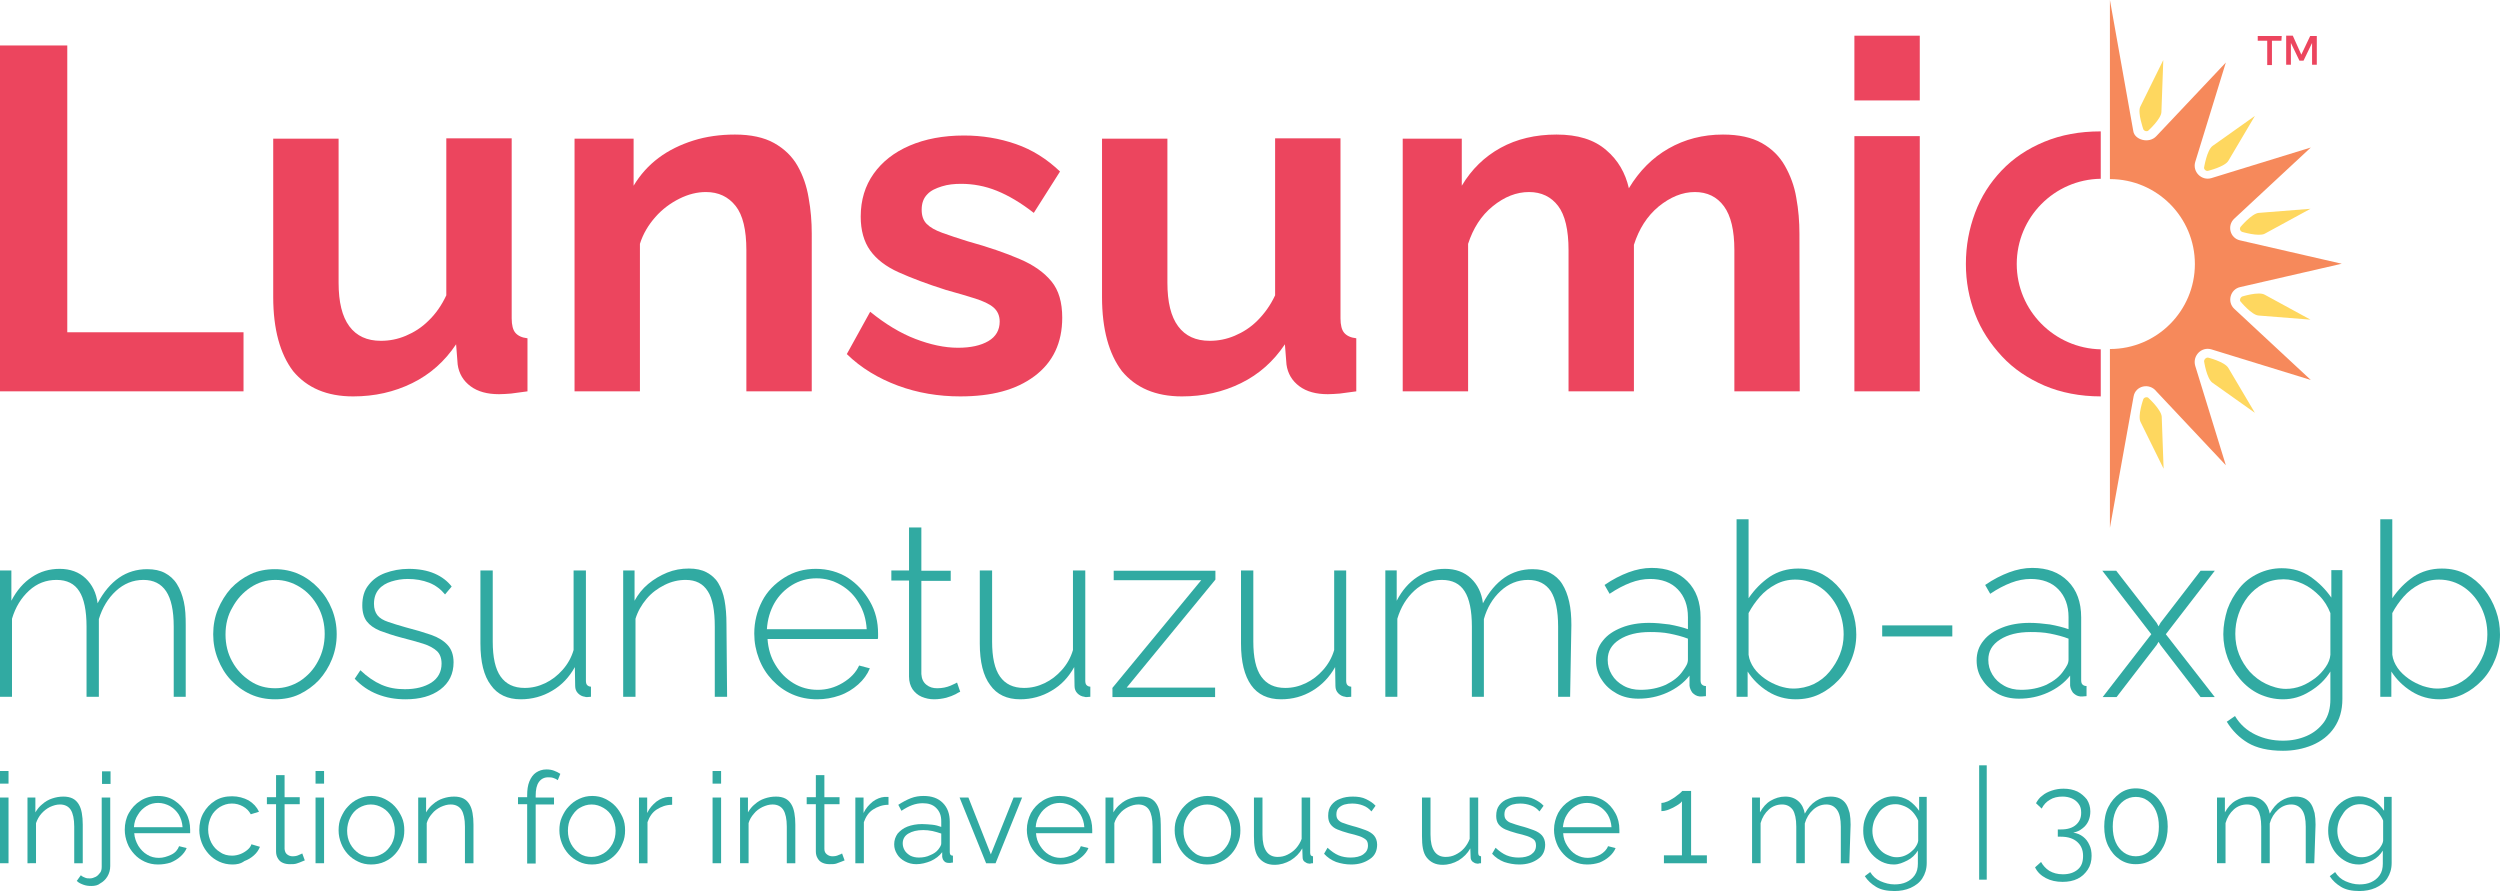 <?xml version="1.0" encoding="utf-8"?>
<!-- Generator: Adobe Illustrator 26.1.0, SVG Export Plug-In . SVG Version: 6.00 Build 0)  -->
<svg version="1.1" id="Layer_1" xmlns="http://www.w3.org/2000/svg" xmlns:xlink="http://www.w3.org/1999/xlink" x="0px" y="0px"
	 viewBox="0 0 791.5 282.2" style="enable-background:new 0 0 791.5 282.2;" xml:space="preserve">
<style type="text/css">
	.st0{fill:#31AAA2;}
	.st1{fill:#F6895B;}
	.st2{fill:#FED75F;}
	.st3{fill:#EC455E;}
</style>
<g>
	<path class="st0" d="M58.8,220.6H55v-22.2c0-5.1-0.8-8.8-2.4-11.2c-1.6-2.4-4-3.6-7.2-3.6c-3.3,0-6.2,1.2-8.7,3.5
		c-2.5,2.3-4.3,5.3-5.4,8.9v24.6h-3.9v-22.2c0-5.1-0.8-8.9-2.3-11.2c-1.5-2.4-3.9-3.6-7.2-3.6c-3.3,0-6.2,1.1-8.7,3.4
		s-4.3,5.2-5.4,8.9v24.7H0v-40h3.6v9.6c1.7-3.3,3.9-5.8,6.5-7.5c2.7-1.8,5.6-2.6,8.8-2.6c3.3,0,6.1,1,8.2,3c2.1,2,3.4,4.6,3.8,7.9
		c1.9-3.6,4.2-6.3,6.8-8.1s5.6-2.7,8.9-2.7c2.2,0,4.1,0.4,5.6,1.2s2.8,1.9,3.8,3.5s1.7,3.4,2.2,5.6s0.6,4.7,0.6,7.4L58.8,220.6
		L58.8,220.6z"/>
	<path class="st0" d="M87.1,221.4c-2.8,0-5.4-0.5-7.8-1.6s-4.4-2.6-6.2-4.5c-1.8-1.9-3.1-4.1-4.1-6.6c-1-2.5-1.5-5.1-1.5-7.9
		c0-2.8,0.5-5.5,1.5-7.9s2.4-4.7,4.1-6.6c1.8-1.9,3.9-3.4,6.2-4.5s5-1.6,7.7-1.6s5.3,0.5,7.7,1.6s4.4,2.6,6.2,4.5s3.2,4.1,4.2,6.6
		c1,2.5,1.5,5.1,1.5,7.9c0,2.8-0.5,5.4-1.5,7.9c-1,2.5-2.4,4.7-4.1,6.6c-1.8,1.9-3.9,3.4-6.2,4.5C92.5,220.9,89.9,221.4,87.1,221.4z
		 M71.4,200.9c0,3.1,0.7,6,2.1,8.5c1.4,2.6,3.3,4.6,5.7,6.2s5,2.3,7.9,2.3s5.5-0.8,7.9-2.3c2.4-1.6,4.3-3.6,5.7-6.3
		c1.4-2.6,2.1-5.5,2.1-8.6s-0.7-6-2.1-8.6c-1.4-2.6-3.3-4.7-5.7-6.2s-5-2.3-7.8-2.3c-2.9,0-5.5,0.8-7.9,2.4
		c-2.4,1.6-4.3,3.7-5.7,6.3C72.1,194.8,71.4,197.7,71.4,200.9z"/>
	<path class="st0" d="M128.4,221.4c-3.2,0-6.1-0.5-8.9-1.6s-5.1-2.7-7.2-4.9l1.8-2.7c2.2,2.1,4.4,3.6,6.7,4.6c2.3,1,4.7,1.4,7.4,1.4
		c3.4,0,6.2-0.7,8.4-2.1c2.1-1.4,3.2-3.4,3.2-6c0-1.7-0.5-3.1-1.5-4s-2.4-1.7-4.3-2.3s-4.1-1.2-6.8-1.9c-2.7-0.7-5-1.5-6.9-2.2
		c-1.9-0.8-3.3-1.8-4.2-3c-0.9-1.2-1.4-2.9-1.4-5c0-2.6,0.6-4.8,2-6.5c1.3-1.7,3.1-3,5.3-3.8c2.2-0.8,4.7-1.3,7.4-1.3
		c3.1,0,5.9,0.5,8.2,1.5s4.1,2.4,5.4,4.1l-2.1,2.5c-1.3-1.6-3-2.9-5-3.7c-2.1-0.8-4.3-1.2-6.8-1.2c-1.9,0-3.6,0.3-5.2,0.8
		c-1.6,0.5-3,1.3-4,2.5s-1.5,2.7-1.5,4.6c0,1.5,0.4,2.7,1.1,3.6c0.7,0.9,1.9,1.6,3.4,2.1c1.5,0.5,3.3,1.1,5.5,1.7
		c3.1,0.8,5.8,1.6,8.1,2.4c2.3,0.8,4,1.9,5.2,3.2c1.2,1.3,1.9,3.1,1.9,5.5c0,3.6-1.4,6.5-4.2,8.6
		C136.6,220.4,132.9,221.4,128.4,221.4z"/>
	<path class="st0" d="M152.1,203.7v-23.1h3.9v22.5c0,5,0.8,8.7,2.5,11.1c1.7,2.4,4.2,3.6,7.6,3.6c2.3,0,4.4-0.5,6.5-1.5
		c2.1-1,3.9-2.4,5.5-4.2c1.6-1.8,2.8-3.9,3.5-6.3v-25.2h3.9v34.9c0,0.6,0.1,1.1,0.4,1.4c0.3,0.3,0.7,0.5,1.2,0.5v3.2
		c-0.5,0-0.9,0.1-1.2,0.1s-0.5,0-0.7-0.1c-0.9-0.1-1.6-0.5-2.2-1.1c-0.6-0.6-0.9-1.4-0.9-2.3l-0.1-6c-1.8,3.2-4.1,5.7-7.2,7.5
		c-3,1.8-6.4,2.7-9.9,2.7c-4.2,0-7.4-1.5-9.5-4.5C153.2,214,152.1,209.6,152.1,203.7z"/>
	<path class="st0" d="M230.2,220.6h-3.9v-22.2c0-5.1-0.7-8.9-2.2-11.2c-1.5-2.4-3.8-3.6-7-3.6c-2.3,0-4.5,0.5-6.7,1.6
		c-2.2,1.1-4.1,2.5-5.7,4.4c-1.6,1.9-2.8,4-3.5,6.3v24.7h-3.9v-40h3.6v9.6c1.1-2,2.5-3.8,4.3-5.3c1.8-1.5,3.8-2.7,6-3.6
		s4.5-1.3,6.9-1.3c2.2,0,4.1,0.4,5.6,1.2c1.5,0.8,2.8,1.9,3.7,3.4s1.6,3.3,2,5.5c0.4,2.2,0.6,4.7,0.6,7.5L230.2,220.6L230.2,220.6z"
		/>
	<path class="st0" d="M258.7,221.4c-2.8,0-5.4-0.5-7.9-1.6s-4.5-2.6-6.3-4.5c-1.8-1.9-3.2-4.1-4.2-6.7s-1.5-5.2-1.5-8
		c0-3.8,0.9-7.2,2.5-10.3s4-5.5,7-7.4c3-1.9,6.3-2.8,10-2.8c3.8,0,7.2,1,10.1,2.8c2.9,1.9,5.2,4.4,7,7.5s2.6,6.5,2.6,10.2
		c0,0.3,0,0.6,0,0.9c0,0.3,0,0.6-0.1,0.8H243c0.2,3,1,5.8,2.5,8.2c1.5,2.5,3.4,4.4,5.7,5.8c2.3,1.4,4.9,2.1,7.7,2.1s5.4-0.7,7.9-2.2
		s4.2-3.3,5.2-5.5l3.4,0.9c-0.8,1.9-2,3.6-3.7,5.1s-3.6,2.7-5.9,3.5C263.5,221,261.2,221.4,258.7,221.4z M242.8,199.2h31.6
		c-0.2-3.1-1-5.9-2.5-8.3c-1.4-2.4-3.3-4.3-5.7-5.7s-4.9-2.1-7.7-2.1c-2.8,0-5.4,0.7-7.7,2.1s-4.2,3.3-5.6,5.7
		C243.8,193.4,243,196.1,242.8,199.2z"/>
	<path class="st0" d="M304,219c-0.3,0.1-0.8,0.4-1.5,0.8c-0.8,0.4-1.8,0.8-2.9,1.1c-1.2,0.3-2.5,0.5-3.9,0.5c-1.4,0-2.7-0.3-3.9-0.8
		c-1.2-0.5-2.2-1.4-2.9-2.4c-0.7-1.1-1.1-2.4-1.1-4v-30.4h-5.6v-3.2h5.6V167h3.9v13.7h9.3v3.2h-9.3v29.5c0.1,1.5,0.6,2.6,1.6,3.4
		c1,0.8,2.1,1.1,3.4,1.1c1.6,0,3-0.3,4.2-0.8s1.9-0.9,2.1-1L304,219z"/>
	<path class="st0" d="M310.2,203.7v-23.1h3.9v22.5c0,5,0.8,8.7,2.5,11.1c1.7,2.4,4.2,3.6,7.6,3.6c2.3,0,4.4-0.5,6.5-1.5
		c2.1-1,3.9-2.4,5.5-4.2c1.6-1.8,2.8-3.9,3.5-6.3v-25.2h3.9v34.9c0,0.6,0.1,1.1,0.4,1.4c0.3,0.3,0.7,0.5,1.2,0.5v3.2
		c-0.5,0-0.9,0.1-1.2,0.1s-0.5,0-0.7-0.1c-0.9-0.1-1.6-0.5-2.2-1.1c-0.6-0.6-0.9-1.4-0.9-2.3l-0.1-6c-1.8,3.2-4.1,5.7-7.2,7.5
		c-3,1.8-6.4,2.7-9.9,2.7c-4.2,0-7.4-1.5-9.5-4.5C311.3,214,310.2,209.6,310.2,203.7z"/>
	<path class="st0" d="M352.1,217.9l28.2-34.2h-27.7v-3h32.2v2.8l-28.1,34.2h28v3h-32.5V217.9z"/>
	<path class="st0" d="M392.9,203.7v-23.1h3.9v22.5c0,5,0.8,8.7,2.5,11.1c1.7,2.4,4.2,3.6,7.6,3.6c2.3,0,4.4-0.5,6.5-1.5
		s3.9-2.4,5.5-4.2c1.6-1.8,2.8-3.9,3.5-6.3v-25.2h3.8v34.9c0,0.6,0.1,1.1,0.4,1.4c0.3,0.3,0.7,0.5,1.2,0.5v3.2
		c-0.5,0-0.9,0.1-1.2,0.1s-0.5,0-0.7-0.1c-0.9-0.1-1.6-0.5-2.2-1.1c-0.6-0.6-0.9-1.4-0.9-2.3l-0.1-6c-1.8,3.2-4.2,5.7-7.2,7.5
		s-6.3,2.7-9.9,2.7c-4.2,0-7.4-1.5-9.5-4.5S392.9,209.6,392.9,203.7z"/>
	<path class="st0" d="M497.1,220.6h-3.8v-22.2c0-5.1-0.8-8.8-2.3-11.2c-1.6-2.4-4-3.6-7.2-3.6c-3.3,0-6.2,1.2-8.7,3.5
		s-4.3,5.3-5.3,8.9v24.6h-3.8v-22.2c0-5.1-0.8-8.9-2.3-11.2c-1.5-2.4-3.9-3.6-7.2-3.6c-3.3,0-6.2,1.1-8.7,3.4s-4.3,5.2-5.4,8.9v24.7
		h-3.8v-40h3.6v9.6c1.7-3.3,3.9-5.8,6.5-7.5c2.7-1.8,5.6-2.6,8.8-2.6c3.3,0,6.1,1,8.2,3c2.1,2,3.4,4.6,3.8,7.9
		c1.9-3.6,4.2-6.3,6.8-8.1c2.6-1.8,5.6-2.7,8.9-2.7c2.2,0,4.1,0.4,5.6,1.2s2.8,1.9,3.8,3.5s1.7,3.4,2.2,5.6s0.7,4.7,0.7,7.4
		L497.1,220.6L497.1,220.6z"/>
	<path class="st0" d="M505.3,209.1c0-2.4,0.7-4.5,2.2-6.3c1.4-1.8,3.4-3.1,5.9-4.1c2.5-1,5.4-1.5,8.7-1.5c2,0,4.2,0.2,6.4,0.5
		c2.2,0.4,4.2,0.9,5.9,1.5v-3.8c0-3.7-1.1-6.6-3.2-8.8s-5.1-3.3-8.8-3.3c-2,0-4.1,0.4-6.2,1.2s-4.4,2-6.6,3.5l-1.6-2.8
		c2.6-1.8,5.2-3.1,7.6-4c2.4-0.9,4.9-1.4,7.3-1.4c4.8,0,8.5,1.4,11.3,4.2s4.2,6.6,4.2,11.5v19.8c0,0.6,0.1,1.1,0.4,1.4
		c0.3,0.3,0.7,0.5,1.3,0.5v3.2c-0.5,0-0.8,0.1-1.2,0.1s-0.6,0-0.8,0c-1-0.1-1.7-0.6-2.3-1.2c-0.5-0.7-0.8-1.4-0.9-2.2v-3.2
		c-1.8,2.3-4.2,4.1-7.1,5.4c-2.9,1.3-5.9,1.9-9.1,1.9c-2.5,0-4.8-0.5-6.8-1.6c-2-1.1-3.6-2.5-4.8-4.4
		C505.9,213.5,505.3,211.4,505.3,209.1z M532.8,212.4c0.5-0.7,0.9-1.3,1.2-1.9c0.3-0.6,0.4-1.2,0.4-1.7v-6.6
		c-1.8-0.7-3.8-1.2-5.8-1.6c-2-0.4-4.1-0.5-6.2-0.5c-4,0-7.2,0.8-9.7,2.4c-2.5,1.6-3.7,3.7-3.7,6.4c0,1.7,0.4,3.2,1.3,4.7
		s2.1,2.6,3.7,3.5c1.6,0.9,3.4,1.3,5.4,1.3c2.9,0,5.5-0.5,8-1.6C529.8,215.6,531.6,214.2,532.8,212.4z"/>
	<path class="st0" d="M568.5,221.4c-3.1,0-6.1-0.8-8.8-2.5c-2.7-1.7-4.8-3.8-6.4-6.3v8h-3.5v-56.2h3.8v25c1.9-2.8,4.1-5,6.7-6.8
		c2.6-1.7,5.6-2.6,9-2.6c2.9,0,5.4,0.6,7.7,1.8c2.2,1.2,4.1,2.8,5.7,4.8c1.6,2,2.8,4.2,3.7,6.7s1.3,5,1.3,7.6c0,2.7-0.5,5.3-1.5,7.8
		c-1,2.5-2.3,4.7-4.1,6.6c-1.8,1.9-3.8,3.4-6.1,4.5C573.7,220.9,571.2,221.4,568.5,221.4z M567.7,218c2.4,0,4.5-0.5,6.5-1.4
		c2-1,3.6-2.2,5-3.9s2.5-3.5,3.3-5.5s1.2-4.1,1.2-6.3c0-3-0.6-5.8-1.9-8.5c-1.3-2.6-3.1-4.8-5.4-6.4c-2.3-1.6-5-2.5-8-2.5
		c-2.3,0-4.3,0.5-6.2,1.5c-1.9,1-3.6,2.3-5,3.9s-2.6,3.3-3.6,5.2v13.2c0.2,1.5,0.8,2.9,1.7,4.2c0.9,1.3,2.1,2.4,3.5,3.4
		c1.4,1,2.9,1.7,4.5,2.3C564.9,217.7,566.3,218,567.7,218z"/>
	<path class="st0" d="M595.9,201.5v-3.5h22.2v3.5H595.9z"/>
	<path class="st0" d="M625.8,209.1c0-2.4,0.7-4.5,2.2-6.3c1.4-1.8,3.4-3.1,5.9-4.1c2.5-1,5.4-1.5,8.7-1.5c2,0,4.2,0.2,6.4,0.5
		c2.2,0.4,4.2,0.9,5.9,1.5v-3.8c0-3.7-1.1-6.6-3.2-8.8s-5.1-3.3-8.8-3.3c-2,0-4.1,0.4-6.2,1.2s-4.4,2-6.6,3.5l-1.6-2.8
		c2.6-1.8,5.2-3.1,7.6-4c2.4-0.9,4.9-1.4,7.3-1.4c4.8,0,8.5,1.4,11.3,4.2s4.2,6.6,4.2,11.5v19.8c0,0.6,0.1,1.1,0.4,1.4
		c0.3,0.3,0.7,0.5,1.3,0.5v3.2c-0.5,0-0.8,0.1-1.2,0.1s-0.6,0-0.8,0c-1-0.1-1.7-0.6-2.3-1.2c-0.5-0.7-0.8-1.4-0.9-2.2v-3.2
		c-1.8,2.3-4.2,4.1-7.1,5.4c-2.9,1.3-5.9,1.9-9.1,1.9c-2.5,0-4.8-0.5-6.8-1.6c-2-1.1-3.6-2.5-4.8-4.4
		C626.4,213.5,625.8,211.4,625.8,209.1z M653.3,212.4c0.5-0.7,0.9-1.3,1.2-1.9c0.3-0.6,0.4-1.2,0.4-1.7v-6.6
		c-1.8-0.7-3.8-1.2-5.8-1.6c-2-0.4-4.1-0.5-6.2-0.5c-4,0-7.2,0.8-9.7,2.4c-2.5,1.6-3.7,3.7-3.7,6.4c0,1.7,0.4,3.2,1.3,4.7
		s2.1,2.6,3.7,3.5c1.6,0.9,3.4,1.3,5.4,1.3c2.9,0,5.5-0.5,8-1.6C650.3,215.6,652.1,214.2,653.3,212.4z"/>
	<path class="st0" d="M670,180.7l12.8,16.5l0.6,1.1l0.6-1.1l12.7-16.5h4.5l-15.5,20.1l15.5,19.9h-4.5L684,204.2l-0.6-1l-0.6,1
		l-12.7,16.5h-4.4l15.4-19.9l-15.5-20.1H670z"/>
	<path class="st0" d="M722.8,221.4c-2.7,0-5.2-0.6-7.6-1.7c-2.3-1.1-4.3-2.7-6-4.7s-3-4.2-3.9-6.6s-1.4-5-1.4-7.6
		c0-2.7,0.5-5.3,1.3-7.9c0.9-2.5,2.2-4.7,3.8-6.7s3.6-3.5,5.9-4.6c2.3-1.1,4.8-1.7,7.5-1.7c3.5,0,6.5,0.9,9.1,2.7
		c2.6,1.8,4.8,4,6.6,6.6v-8.7h3.5v40.8c0,3.6-0.9,6.6-2.6,9.1s-4.1,4.3-6.9,5.5c-2.9,1.2-6,1.8-9.3,1.8c-4.7,0-8.4-0.9-11.1-2.5
		s-5-3.9-6.7-6.7l2.6-1.8c1.6,2.7,3.8,4.6,6.5,5.9s5.6,1.9,8.7,1.9c2.7,0,5.2-0.5,7.5-1.5c2.3-1,4.1-2.5,5.5-4.4c1.4-2,2-4.4,2-7.2
		v-8.8c-1.6,2.6-3.8,4.7-6.5,6.3C728.6,220.6,725.8,221.4,722.8,221.4z M723.7,218.1c1.7,0,3.3-0.3,4.9-0.9c1.6-0.6,3-1.5,4.4-2.5
		c1.3-1,2.4-2.2,3.3-3.5s1.4-2.6,1.5-3.9v-13.2c-0.8-2-1.9-3.9-3.5-5.5c-1.6-1.6-3.3-2.9-5.3-3.8c-2-0.9-4-1.4-6-1.4
		c-2.4,0-4.6,0.5-6.5,1.5c-1.9,1-3.5,2.4-4.8,4c-1.3,1.7-2.3,3.5-3,5.6s-1,4.1-1,6.2c0,2.3,0.4,4.5,1.2,6.5c0.8,2,2,3.9,3.4,5.5
		c1.5,1.6,3.2,2.9,5.1,3.8S721.5,218.1,723.7,218.1z"/>
	<path class="st0" d="M772.3,221.4c-3.1,0-6.1-0.8-8.8-2.5c-2.7-1.7-4.8-3.8-6.4-6.3v8h-3.5v-56.2h3.8v25c1.9-2.8,4.1-5,6.7-6.8
		c2.6-1.7,5.6-2.6,9-2.6c2.9,0,5.4,0.6,7.7,1.8c2.2,1.2,4.1,2.8,5.7,4.8c1.6,2,2.8,4.2,3.7,6.7s1.3,5,1.3,7.6c0,2.7-0.5,5.3-1.5,7.8
		c-1,2.5-2.3,4.7-4.1,6.6c-1.8,1.9-3.8,3.4-6.1,4.5C777.5,220.9,775,221.4,772.3,221.4z M771.5,218c2.4,0,4.5-0.5,6.5-1.4
		c2-1,3.6-2.2,5-3.9s2.5-3.5,3.3-5.5s1.2-4.1,1.2-6.3c0-3-0.6-5.8-1.9-8.5c-1.3-2.6-3.1-4.8-5.4-6.4c-2.3-1.6-5-2.5-8-2.5
		c-2.3,0-4.3,0.5-6.2,1.5c-1.9,1-3.6,2.3-5,3.9s-2.6,3.3-3.6,5.2v13.2c0.2,1.5,0.8,2.9,1.7,4.2c0.9,1.3,2.1,2.4,3.5,3.4
		c1.4,1,2.9,1.7,4.5,2.3C768.7,217.7,770.2,218,771.5,218z"/>
</g>
<g>
	<path class="st0" d="M0,248.1v-4h2.7v4H0z M0,273.3v-20.8h2.7v20.8H0z"/>
	<path class="st0" d="M26.2,273.3h-2.7v-11.6c0-2.4-0.4-4.2-1.1-5.3c-0.7-1.1-1.9-1.7-3.4-1.7c-1.1,0-2.1,0.3-3.2,0.8
		c-1,0.5-1.9,1.2-2.7,2.1c-0.8,0.9-1.3,1.9-1.7,3v12.7H8.7v-20.8h2.5v4.7c0.6-1,1.3-1.9,2.2-2.6c0.9-0.8,1.9-1.4,3.1-1.8
		s2.3-0.6,3.6-0.6c1.1,0,2.1,0.2,2.9,0.6c0.8,0.4,1.4,1,1.9,1.8s0.8,1.7,1,2.8c0.2,1.1,0.3,2.3,0.3,3.7V273.3z"/>
	<path class="st0" d="M28.9,280.5c-0.9,0-1.7-0.1-2.5-0.4s-1.5-0.6-2.1-1.2l1.3-1.8c0.4,0.4,0.9,0.6,1.4,0.8s1,0.2,1.5,0.2
		c0.6,0,1.2-0.2,1.8-0.5s1-0.8,1.4-1.3s0.5-1.2,0.5-1.9v-21.9h2.7v21.7c0,1.2-0.3,2.3-0.9,3.3c-0.6,1-1.4,1.7-2.3,2.2
		C31,280.3,30,280.5,28.9,280.5z M32.3,248.2v-4H35v4H32.3z"/>
	<path class="st0" d="M50,273.7c-1.5,0-2.9-0.3-4.2-0.9s-2.4-1.4-3.3-2.4c-0.9-1-1.7-2.1-2.2-3.5c-0.5-1.3-0.8-2.7-0.8-4.2
		c0-1.9,0.4-3.7,1.3-5.3c0.9-1.6,2.1-2.9,3.7-3.9c1.6-1,3.4-1.5,5.4-1.5c2.1,0,3.9,0.5,5.4,1.5s2.7,2.3,3.6,3.9s1.3,3.4,1.3,5.3
		c0,0.2,0,0.4,0,0.6c0,0.2,0,0.4,0,0.5H42.5c0.1,1.5,0.6,2.8,1.3,4c0.7,1.1,1.6,2.1,2.8,2.8c1.1,0.7,2.4,1,3.7,1
		c1.4,0,2.6-0.4,3.9-1s2.1-1.6,2.5-2.7l2.4,0.6c-0.4,1-1.1,1.9-2,2.7s-1.9,1.4-3.1,1.9C52.7,273.5,51.4,273.7,50,273.7z M42.4,261.9
		h15.4c-0.1-1.5-0.5-2.8-1.2-4c-0.7-1.1-1.6-2-2.8-2.7c-1.1-0.6-2.4-1-3.7-1s-2.6,0.3-3.7,1s-2,1.5-2.7,2.7
		C42.9,259.1,42.5,260.4,42.4,261.9z"/>
	<path class="st0" d="M73.6,273.7c-1.5,0-2.9-0.3-4.2-0.9c-1.3-0.6-2.4-1.4-3.3-2.4c-0.9-1-1.7-2.2-2.2-3.5s-0.8-2.7-0.8-4.1
		c0-2,0.4-3.8,1.3-5.4s2.1-2.9,3.7-3.9c1.6-1,3.4-1.4,5.4-1.4c1.9,0,3.7,0.5,5.2,1.3c1.5,0.9,2.6,2.1,3.3,3.6l-2.6,0.8
		c-0.6-1.1-1.4-1.9-2.5-2.5s-2.2-0.9-3.5-0.9c-1.4,0-2.6,0.4-3.8,1.1c-1.1,0.7-2.1,1.7-2.7,2.9s-1,2.7-1,4.2c0,1.6,0.4,3,1,4.2
		c0.7,1.3,1.6,2.3,2.8,3c1.1,0.8,2.4,1.1,3.8,1.1c0.9,0,1.8-0.2,2.6-0.5s1.6-0.8,2.2-1.3c0.6-0.5,1.1-1.1,1.3-1.8l2.7,0.8
		c-0.4,1-1,1.9-1.9,2.7s-1.9,1.4-3,1.8C76.2,273.5,74.9,273.7,73.6,273.7z"/>
	<path class="st0" d="M96.5,272.4c-0.2,0.1-0.6,0.2-1,0.4s-1,0.4-1.6,0.6s-1.3,0.2-2.1,0.2c-0.8,0-1.5-0.1-2.2-0.4s-1.2-0.7-1.6-1.4
		c-0.4-0.6-0.6-1.4-0.6-2.2v-15h-2.9v-2.2h2.9v-7h2.7v7h4.8v2.2h-4.8v14.2c0.1,0.8,0.3,1.3,0.8,1.7s1.1,0.6,1.7,0.6
		c0.8,0,1.4-0.1,2-0.4s1-0.4,1.1-0.5L96.5,272.4z"/>
	<path class="st0" d="M99.9,248.1v-4h2.7v4H99.9z M99.9,273.3v-20.8h2.7v20.8H99.9z"/>
	<path class="st0" d="M117.5,273.7c-1.5,0-2.9-0.3-4.1-0.9c-1.3-0.6-2.4-1.4-3.3-2.4s-1.6-2.1-2.1-3.4s-0.8-2.6-0.8-4.1
		c0-1.5,0.2-2.9,0.8-4.2s1.2-2.4,2.2-3.4c0.9-1,2-1.8,3.3-2.4s2.6-0.9,4.1-0.9s2.9,0.3,4.1,0.9c1.2,0.6,2.4,1.4,3.3,2.4
		s1.6,2.1,2.2,3.4s0.8,2.7,0.8,4.2c0,1.4-0.2,2.8-0.8,4.1c-0.5,1.3-1.2,2.4-2.1,3.4s-2,1.8-3.3,2.4S119,273.7,117.5,273.7z
		 M109.9,263c0,1.5,0.3,2.9,1,4.2c0.7,1.3,1.6,2.2,2.7,3c1.1,0.7,2.4,1.1,3.8,1.1s2.6-0.4,3.8-1.1s2.1-1.8,2.8-3
		c0.7-1.3,1-2.7,1-4.2c0-1.5-0.4-2.9-1-4.2c-0.7-1.3-1.6-2.3-2.8-3s-2.4-1.1-3.8-1.1s-2.6,0.4-3.8,1.1s-2.1,1.8-2.7,3
		C110.3,260,109.9,261.5,109.9,263z"/>
	<path class="st0" d="M149.9,273.3h-2.7v-11.6c0-2.4-0.4-4.2-1.1-5.3c-0.7-1.1-1.9-1.7-3.4-1.7c-1.1,0-2.1,0.3-3.2,0.8
		c-1,0.5-2,1.2-2.7,2.1c-0.8,0.9-1.4,1.9-1.7,3v12.7h-2.7v-20.8h2.5v4.7c0.6-1,1.3-1.9,2.2-2.6c0.9-0.8,1.9-1.4,3.1-1.8
		c1.2-0.4,2.3-0.6,3.6-0.6c1.1,0,2.1,0.2,2.9,0.6s1.4,1,1.9,1.8s0.8,1.7,1,2.8c0.2,1.1,0.3,2.3,0.3,3.7L149.9,273.3L149.9,273.3z"/>
	<path class="st0" d="M166.9,273.3v-18.7H164v-2.2h2.9v-0.6c0-1.7,0.2-3.2,0.7-4.4c0.5-1.2,1.2-2.2,2.1-2.8c0.9-0.6,2-1,3.3-1
		c0.8,0,1.6,0.1,2.4,0.4s1.4,0.6,2,1l-0.8,2c-0.4-0.3-0.8-0.5-1.4-0.7s-1.1-0.2-1.7-0.2c-1.2,0-2.2,0.5-2.9,1.5s-1,2.4-1,4.3v0.6
		h5.8v2.2h-5.8v18.7H166.9z"/>
	<path class="st0" d="M187.4,273.7c-1.5,0-2.9-0.3-4.1-0.9c-1.3-0.6-2.4-1.4-3.3-2.4s-1.6-2.1-2.1-3.4s-0.8-2.6-0.8-4.1
		c0-1.5,0.2-2.9,0.8-4.2s1.2-2.4,2.2-3.4c0.9-1,2-1.8,3.3-2.4s2.6-0.9,4.1-0.9c1.5,0,2.9,0.3,4.1,0.9c1.2,0.6,2.4,1.4,3.3,2.4
		s1.6,2.1,2.2,3.4s0.8,2.7,0.8,4.2c0,1.4-0.2,2.8-0.8,4.1c-0.5,1.3-1.2,2.4-2.1,3.4s-2,1.8-3.3,2.4
		C190.3,273.4,188.9,273.7,187.4,273.7z M179.8,263c0,1.5,0.3,2.9,1,4.2s1.6,2.2,2.7,3s2.4,1.1,3.8,1.1c1.4,0,2.6-0.4,3.8-1.1
		s2.1-1.8,2.8-3c0.7-1.3,1-2.7,1-4.2c0-1.5-0.4-2.9-1-4.2s-1.6-2.3-2.8-3s-2.4-1.1-3.8-1.1c-1.4,0-2.6,0.4-3.8,1.1s-2,1.8-2.7,3
		C180.1,260,179.8,261.5,179.8,263z"/>
	<path class="st0" d="M212.7,254.8c-1.8,0-3.4,0.6-4.8,1.5s-2.3,2.3-2.9,4v13h-2.7v-20.8h2.6v4.9c0.7-1.5,1.7-2.6,2.9-3.6
		c1.2-0.9,2.5-1.4,3.8-1.5c0.3,0,0.5,0,0.7,0s0.4,0,0.5,0V254.8z"/>
	<path class="st0" d="M225.6,248.1v-4h2.7v4H225.6z M225.6,273.3v-20.8h2.7v20.8H225.6z"/>
	<path class="st0" d="M251.8,273.3h-2.7v-11.6c0-2.4-0.4-4.2-1.1-5.3c-0.7-1.1-1.9-1.7-3.4-1.7c-1.1,0-2.1,0.3-3.2,0.8
		c-1,0.5-2,1.2-2.7,2.1c-0.8,0.9-1.4,1.9-1.7,3v12.7h-2.7v-20.8h2.5v4.7c0.6-1,1.3-1.9,2.2-2.6c0.9-0.8,1.9-1.4,3.1-1.8
		s2.3-0.6,3.6-0.6c1.1,0,2.1,0.2,2.9,0.6c0.8,0.4,1.4,1,1.9,1.8s0.8,1.7,1,2.8c0.2,1.1,0.3,2.3,0.3,3.7L251.8,273.3L251.8,273.3z"/>
	<path class="st0" d="M267.4,272.4c-0.2,0.1-0.5,0.2-1,0.4s-1,0.4-1.6,0.6s-1.3,0.2-2.1,0.2c-0.8,0-1.5-0.1-2.2-0.4
		s-1.2-0.7-1.6-1.4c-0.4-0.6-0.6-1.4-0.6-2.2v-15h-2.9v-2.2h2.9v-7h2.7v7h4.8v2.2H261v14.2c0,0.8,0.3,1.3,0.8,1.7
		c0.5,0.4,1.1,0.6,1.7,0.6c0.8,0,1.4-0.1,2-0.4c0.6-0.2,1-0.4,1.1-0.5L267.4,272.4z"/>
	<path class="st0" d="M281.2,254.8c-1.8,0-3.4,0.6-4.8,1.5s-2.3,2.3-2.9,4v13h-2.7v-20.8h2.6v4.9c0.7-1.5,1.7-2.6,2.9-3.6
		c1.2-0.9,2.5-1.4,3.8-1.5c0.3,0,0.5,0,0.7,0s0.4,0,0.5,0V254.8z"/>
	<path class="st0" d="M283.1,267.3c0-1.3,0.4-2.4,1.1-3.4c0.8-0.9,1.8-1.7,3.1-2.2s2.9-0.8,4.6-0.8c1,0,2.1,0.1,3.2,0.2
		s2.1,0.4,2.9,0.7v-1.8c0-1.8-0.5-3.1-1.6-4.2s-2.5-1.5-4.3-1.5c-1.1,0-2.2,0.2-3.3,0.6s-2.2,1-3.4,1.8l-1-1.9
		c1.4-0.9,2.7-1.6,4-2.1s2.6-0.7,4-0.7c2.6,0,4.6,0.7,6.1,2.2s2.2,3.5,2.2,6v9.6c0,0.4,0.1,0.6,0.2,0.8c0.2,0.2,0.4,0.3,0.8,0.3v2.2
		c-0.3,0-0.5,0-0.8,0.1c-0.2,0-0.4,0-0.5,0c-0.7,0-1.2-0.2-1.5-0.6c-0.4-0.4-0.5-0.8-0.6-1.3l0-1.5c-0.9,1.2-2.1,2.1-3.6,2.8
		c-1.5,0.6-3,1-4.6,1c-1.3,0-2.5-0.3-3.6-0.9c-1.1-0.6-1.9-1.3-2.5-2.3S283.1,268.5,283.1,267.3z M297.1,268.9
		c0.3-0.4,0.5-0.7,0.7-1.1s0.2-0.6,0.2-0.9v-3c-0.9-0.3-1.9-0.6-2.8-0.8c-1-0.2-2-0.3-2.9-0.3c-2,0-3.5,0.4-4.7,1.1
		s-1.8,1.8-1.8,3.1c0,0.8,0.2,1.5,0.6,2.2s1,1.2,1.8,1.7c0.8,0.4,1.7,0.6,2.7,0.6c1.3,0,2.5-0.2,3.7-0.8
		C295.6,270.3,296.5,269.7,297.1,268.9z"/>
	<path class="st0" d="M312.2,273.3l-8.4-20.8h2.8l7.1,18l7.2-18h2.7l-8.4,20.8H312.2z"/>
	<path class="st0" d="M335.6,273.7c-1.5,0-2.9-0.3-4.2-0.9s-2.4-1.4-3.3-2.4s-1.7-2.1-2.2-3.5c-0.5-1.3-0.8-2.7-0.8-4.2
		c0-1.9,0.5-3.7,1.3-5.3c0.9-1.6,2.1-2.9,3.7-3.9s3.4-1.5,5.4-1.5c2,0,3.9,0.5,5.4,1.5s2.7,2.3,3.6,3.9s1.3,3.4,1.3,5.3
		c0,0.2,0,0.4,0,0.6c0,0.2,0,0.4,0,0.5H328c0.1,1.5,0.5,2.8,1.3,4c0.7,1.1,1.6,2.1,2.8,2.8s2.4,1,3.7,1c1.4,0,2.6-0.4,3.9-1
		s2.1-1.6,2.5-2.7l2.4,0.6c-0.4,1-1.1,1.9-2,2.7s-1.9,1.4-3.1,1.9C338.2,273.5,336.9,273.7,335.6,273.7z M327.9,261.9h15.4
		c-0.1-1.5-0.5-2.8-1.2-4c-0.7-1.1-1.6-2-2.8-2.7c-1.1-0.6-2.4-1-3.7-1s-2.6,0.3-3.7,1s-2,1.5-2.7,2.7
		C328.4,259.1,328,260.4,327.9,261.9z"/>
	<path class="st0" d="M367.6,273.3h-2.7v-11.6c0-2.4-0.4-4.2-1.1-5.3c-0.7-1.1-1.9-1.7-3.4-1.7c-1.1,0-2.1,0.3-3.2,0.8
		c-1,0.5-2,1.2-2.7,2.1c-0.8,0.9-1.4,1.9-1.7,3v12.7H350v-20.8h2.5v4.7c0.6-1,1.3-1.9,2.2-2.6c0.9-0.8,1.9-1.4,3.1-1.8
		s2.3-0.6,3.6-0.6c1.1,0,2.1,0.2,2.9,0.6c0.8,0.4,1.4,1,1.9,1.8s0.8,1.7,1,2.8c0.2,1.1,0.3,2.3,0.3,3.7L367.6,273.3L367.6,273.3z"/>
	<path class="st0" d="M382.2,273.7c-1.5,0-2.9-0.3-4.1-0.9c-1.3-0.6-2.4-1.4-3.3-2.4s-1.6-2.1-2.1-3.4s-0.8-2.6-0.8-4.1
		c0-1.5,0.2-2.9,0.8-4.2s1.2-2.4,2.2-3.4c0.9-1,2-1.8,3.3-2.4s2.6-0.9,4.1-0.9s2.9,0.3,4.1,0.9c1.2,0.6,2.4,1.4,3.3,2.4
		s1.6,2.1,2.2,3.4s0.8,2.7,0.8,4.2c0,1.4-0.2,2.8-0.8,4.1c-0.5,1.3-1.2,2.4-2.1,3.4s-2,1.8-3.3,2.4
		C385.2,273.4,383.8,273.7,382.2,273.7z M374.7,263c0,1.5,0.3,2.9,1,4.2s1.6,2.2,2.7,3s2.4,1.1,3.8,1.1s2.6-0.4,3.8-1.1
		s2.1-1.8,2.8-3c0.7-1.3,1-2.7,1-4.2c0-1.5-0.4-2.9-1-4.2s-1.6-2.3-2.8-3c-1.1-0.7-2.4-1.1-3.8-1.1s-2.6,0.4-3.8,1.1s-2,1.8-2.7,3
		C375,260,374.7,261.5,374.7,263z"/>
	<path class="st0" d="M397,264.7v-12.2h2.7v11.7c0,2.4,0.4,4.1,1.2,5.3c0.8,1.2,2,1.8,3.6,1.8c1.1,0,2.1-0.2,3.1-0.7
		c1-0.5,1.9-1.1,2.7-2c0.8-0.9,1.4-1.9,1.8-3v-13.1h2.7V270c0,0.4,0.1,0.6,0.2,0.8c0.2,0.2,0.4,0.3,0.7,0.3v2.2
		c-0.3,0-0.6,0-0.8,0.1s-0.4,0-0.5,0c-0.5,0-1-0.3-1.4-0.6s-0.6-0.8-0.6-1.4l-0.1-2.8c-0.9,1.6-2.1,2.8-3.7,3.8
		c-1.6,0.9-3.2,1.4-5.1,1.4c-2.2,0-3.8-0.8-5-2.3S397,267.7,397,264.7z"/>
	<path class="st0" d="M427.8,273.7c-1.7,0-3.3-0.3-4.8-0.8c-1.5-0.6-2.7-1.4-3.8-2.6l1.1-1.9c1.2,1.1,2.3,1.9,3.5,2.4
		s2.5,0.7,3.8,0.7c1.6,0,3-0.3,4-1s1.5-1.6,1.5-2.8c0-0.8-0.2-1.5-0.7-1.9s-1.2-0.8-2.1-1.1s-2-0.6-3.3-0.9
		c-1.4-0.4-2.7-0.8-3.6-1.2c-1-0.4-1.7-1-2.2-1.7c-0.5-0.7-0.7-1.6-0.7-2.6c0-1.4,0.3-2.5,1-3.4c0.7-0.9,1.6-1.6,2.8-2
		c1.2-0.5,2.5-0.7,4-0.7c1.6,0,3,0.2,4.2,0.8s2.2,1.2,3,2.1l-1.3,1.8c-0.8-0.9-1.6-1.5-2.7-1.9c-1-0.4-2.2-0.6-3.4-0.6
		c-0.8,0-1.7,0.1-2.4,0.3s-1.4,0.6-1.9,1.1s-0.7,1.2-0.7,2.1c0,0.7,0.2,1.3,0.6,1.7s0.9,0.8,1.7,1c0.8,0.3,1.7,0.6,2.8,0.9
		c1.6,0.4,3,0.9,4.1,1.3s2.1,1,2.7,1.7s1,1.7,1,2.9c0,1.9-0.7,3.5-2.2,4.5C432.1,273.1,430.2,273.7,427.8,273.7z"/>
	<path class="st0" d="M450.2,264.7v-12.2h2.7v11.7c0,2.4,0.4,4.1,1.2,5.3c0.8,1.2,2,1.8,3.6,1.8c1.1,0,2.1-0.2,3.1-0.7
		c1-0.5,1.9-1.1,2.7-2s1.4-1.9,1.8-3v-13.1h2.7V270c0,0.4,0.1,0.6,0.2,0.8c0.2,0.2,0.4,0.3,0.7,0.3v2.2c-0.3,0-0.6,0-0.8,0.1
		s-0.4,0-0.5,0c-0.5,0-1-0.3-1.4-0.6c-0.4-0.4-0.6-0.8-0.6-1.4l-0.1-2.8c-0.9,1.6-2.1,2.8-3.7,3.8c-1.6,0.9-3.2,1.4-5.1,1.4
		c-2.2,0-3.8-0.8-5-2.3S450.2,267.7,450.2,264.7z"/>
	<path class="st0" d="M481,273.7c-1.7,0-3.3-0.3-4.8-0.8c-1.5-0.6-2.7-1.4-3.8-2.6l1.1-1.9c1.2,1.1,2.3,1.9,3.5,2.4s2.5,0.7,3.8,0.7
		c1.6,0,3-0.3,4-1s1.5-1.6,1.5-2.8c0-0.8-0.2-1.5-0.7-1.9s-1.2-0.8-2.1-1.1s-2-0.6-3.3-0.9c-1.4-0.4-2.7-0.8-3.6-1.2s-1.7-1-2.2-1.7
		c-0.5-0.7-0.7-1.6-0.7-2.6c0-1.4,0.3-2.5,1-3.4c0.7-0.9,1.6-1.6,2.8-2c1.2-0.5,2.5-0.7,4-0.7c1.6,0,3,0.2,4.2,0.8s2.2,1.2,3,2.1
		l-1.3,1.8c-0.8-0.9-1.6-1.5-2.7-1.9s-2.2-0.6-3.4-0.6c-0.8,0-1.7,0.1-2.4,0.3s-1.4,0.6-1.9,1.1c-0.5,0.5-0.7,1.2-0.7,2.1
		c0,0.7,0.2,1.3,0.6,1.7s0.9,0.8,1.7,1c0.8,0.3,1.7,0.6,2.8,0.9c1.6,0.4,3,0.9,4.1,1.3s2.1,1,2.7,1.7c0.6,0.7,1,1.7,1,2.9
		c0,1.9-0.7,3.5-2.2,4.5C485.4,273.1,483.4,273.7,481,273.7z"/>
	<path class="st0" d="M502.5,273.7c-1.5,0-2.9-0.3-4.2-0.9c-1.3-0.6-2.4-1.4-3.3-2.4s-1.7-2.1-2.2-3.5c-0.5-1.3-0.8-2.7-0.8-4.2
		c0-1.9,0.5-3.7,1.3-5.3c0.9-1.6,2.1-2.9,3.7-3.9s3.4-1.5,5.4-1.5c2,0,3.8,0.5,5.4,1.5s2.7,2.3,3.6,3.9s1.3,3.4,1.3,5.3
		c0,0.2,0,0.4,0,0.6c0,0.2,0,0.4,0,0.5h-17.8c0.1,1.5,0.5,2.8,1.3,4s1.6,2.1,2.8,2.8s2.4,1,3.7,1c1.4,0,2.7-0.4,3.9-1
		c1.2-0.7,2.1-1.6,2.5-2.7l2.4,0.6c-0.4,1-1.1,1.9-2,2.7s-1.9,1.4-3.1,1.9C505.1,273.5,503.9,273.7,502.5,273.7z M494.8,261.9h15.4
		c-0.1-1.5-0.5-2.8-1.2-4c-0.7-1.1-1.6-2-2.8-2.7c-1.1-0.6-2.4-1-3.7-1s-2.6,0.3-3.7,1s-2,1.5-2.7,2.7
		C495.3,259.1,495,260.4,494.8,261.9z"/>
	<path class="st0" d="M540.4,270.8v2.5h-13.6v-2.5h5.7v-17.1c-0.2,0.3-0.6,0.7-1.1,1s-1.1,0.7-1.7,1c-0.7,0.3-1.3,0.6-1.9,0.8
		s-1.2,0.3-1.8,0.3v-2.6c0.6,0,1.3-0.2,2-0.5s1.4-0.8,2.1-1.2c0.7-0.5,1.2-0.9,1.7-1.3s0.7-0.7,0.8-0.8h2.8v20.4L540.4,270.8
		L540.4,270.8z"/>
	<path class="st0" d="M585.5,273.3h-2.7v-11.6c0-2.4-0.4-4.2-1.2-5.3c-0.8-1.1-1.9-1.7-3.4-1.7c-1.6,0-3,0.6-4.2,1.7
		c-1.2,1.1-2.1,2.5-2.6,4.3v12.6h-2.7v-11.6c0-2.4-0.4-4.2-1.1-5.3c-0.8-1.1-1.9-1.7-3.4-1.7s-3,0.5-4.2,1.6
		c-1.2,1.1-2.1,2.5-2.6,4.3v12.7h-2.7v-20.8h2.5v4.7c0.9-1.6,2-2.9,3.4-3.7s2.9-1.3,4.6-1.3c1.7,0,3.1,0.5,4.2,1.5s1.7,2.3,2,3.9
		c1-1.8,2.1-3.1,3.5-4s2.9-1.4,4.6-1.4c1.2,0,2.2,0.2,3,0.6c0.8,0.4,1.5,1,2,1.8c0.5,0.8,0.8,1.7,1.1,2.8c0.2,1.1,0.3,2.3,0.3,3.7
		L585.5,273.3L585.5,273.3z"/>
	<path class="st0" d="M599.6,273.7c-1.4,0-2.7-0.3-3.9-0.9s-2.2-1.4-3.1-2.4s-1.5-2.1-2-3.4c-0.5-1.3-0.7-2.6-0.7-4
		c0-1.5,0.2-2.9,0.7-4.1c0.5-1.3,1.1-2.5,2-3.5c0.9-1,1.9-1.8,3.1-2.4s2.5-0.9,3.9-0.9c1.8,0,3.3,0.5,4.7,1.3c1.3,0.9,2.4,2,3.3,3.3
		v-4.4h2.4v20.9c0,1.9-0.5,3.5-1.4,4.9s-2.2,2.3-3.7,3c-1.6,0.7-3.3,1-5.1,1c-2.4,0-4.3-0.4-5.8-1.3c-1.5-0.9-2.7-2-3.6-3.4l1.7-1.3
		c0.8,1.3,1.9,2.3,3.3,2.9s2.8,1,4.4,1c1.4,0,2.6-0.2,3.7-0.7c1.1-0.5,2-1.2,2.7-2.2s1-2.2,1-3.7v-4.1c-0.8,1.3-1.9,2.4-3.3,3.1
		S601.2,273.7,599.6,273.7z M600.4,271.4c0.8,0,1.6-0.1,2.4-0.4s1.5-0.7,2.1-1.2c0.6-0.5,1.2-1,1.6-1.7c0.4-0.6,0.7-1.2,0.8-1.9
		v-6.4c-0.4-1-1-1.9-1.7-2.7s-1.6-1.4-2.5-1.8c-1-0.4-1.9-0.7-2.9-0.7c-1.2,0-2.2,0.2-3.1,0.7c-0.9,0.5-1.7,1.1-2.3,2
		s-1.1,1.7-1.5,2.7c-0.3,1-0.5,2-0.5,3c0,1.1,0.2,2.2,0.6,3.2c0.4,1,1,1.9,1.7,2.7c0.7,0.8,1.5,1.4,2.5,1.8S599.3,271.4,600.4,271.4
		z"/>
	<path class="st0" d="M626.6,278.5v-36.2h2.4v36.2H626.6z"/>
	<path class="st0" d="M656.4,263.6c1.2,0.2,2.2,0.6,3.1,1.3s1.5,1.5,2,2.6c0.5,1,0.7,2.2,0.7,3.5c0,1.6-0.4,3.1-1.2,4.3
		s-1.8,2.2-3.2,2.9s-3,1-4.8,1c-2,0-3.8-0.4-5.3-1.2s-2.7-1.9-3.4-3.4l1.9-1.7c0.6,1.1,1.5,2.1,2.6,2.8c1.2,0.7,2.6,1.1,4.3,1.1
		c2,0,3.5-0.5,4.7-1.5c1.2-1,1.7-2.4,1.7-4.3s-0.6-3.3-1.8-4.4c-1.2-1.1-2.9-1.7-5.2-1.7h-1v-2.3h1.1c2,0,3.6-0.5,4.7-1.5
		c1.1-1,1.6-2.2,1.6-3.8c0-1.1-0.2-2-0.8-2.8c-0.5-0.7-1.2-1.3-2.1-1.7s-1.9-0.6-3-0.6c-1.5,0-2.9,0.3-4,1c-1.2,0.7-2,1.6-2.6,2.8
		l-1.8-1.7c0.5-0.9,1.1-1.8,2-2.4c0.8-0.7,1.8-1.2,3-1.6c1.2-0.4,2.4-0.6,3.7-0.6c1.7,0,3.1,0.3,4.4,0.9c1.2,0.6,2.2,1.5,3,2.5
		c0.7,1.1,1.1,2.4,1.1,3.8c0,1.1-0.2,2.1-0.6,3s-1,1.7-1.8,2.3C658.4,263,657.5,263.4,656.4,263.6z"/>
	<path class="st0" d="M686.3,261.7c0,2.3-0.4,4.4-1.3,6.2s-2.1,3.2-3.6,4.2c-1.5,1-3.2,1.5-5.2,1.5s-3.6-0.5-5.1-1.5
		s-2.7-2.4-3.6-4.2s-1.3-3.9-1.3-6.2s0.4-4.4,1.3-6.2s2.1-3.2,3.6-4.3s3.2-1.6,5.1-1.6c1.9,0,3.6,0.5,5.2,1.6c1.5,1,2.7,2.5,3.6,4.3
		S686.3,259.4,686.3,261.7z M683.5,261.7c0-1.9-0.3-3.5-0.9-4.9c-0.6-1.4-1.5-2.5-2.6-3.3c-1.1-0.8-2.4-1.2-3.8-1.2
		s-2.7,0.4-3.8,1.2s-2,1.9-2.6,3.3c-0.6,1.4-0.9,3-0.9,4.9c0,1.9,0.3,3.5,0.9,4.9c0.6,1.4,1.5,2.5,2.6,3.3c1.1,0.8,2.4,1.2,3.8,1.2
		s2.7-0.4,3.8-1.2c1.1-0.8,2-1.9,2.6-3.3C683.2,265.2,683.5,263.6,683.5,261.7z"/>
	<path class="st0" d="M732.7,273.3H730v-11.6c0-2.4-0.4-4.2-1.2-5.3c-0.8-1.1-1.9-1.7-3.4-1.7c-1.6,0-3,0.6-4.2,1.7
		c-1.2,1.1-2.1,2.5-2.6,4.3v12.6h-2.7v-11.6c0-2.4-0.4-4.2-1.1-5.3c-0.8-1.1-1.9-1.7-3.4-1.7s-3,0.5-4.2,1.6
		c-1.2,1.1-2.1,2.5-2.6,4.3v12.7h-2.7v-20.8h2.5v4.7c0.9-1.6,2-2.9,3.4-3.7s2.9-1.3,4.6-1.3c1.7,0,3.1,0.5,4.2,1.5s1.7,2.3,2,3.9
		c1-1.8,2.1-3.1,3.5-4s2.9-1.4,4.6-1.4c1.2,0,2.2,0.2,3,0.6c0.8,0.4,1.5,1,2,1.8c0.5,0.8,0.8,1.7,1.1,2.8c0.2,1.1,0.3,2.3,0.3,3.7
		L732.7,273.3L732.7,273.3z"/>
	<path class="st0" d="M746.8,273.7c-1.4,0-2.7-0.3-3.9-0.9s-2.2-1.4-3.1-2.4s-1.5-2.1-2-3.4c-0.5-1.3-0.7-2.6-0.7-4
		c0-1.5,0.2-2.9,0.7-4.1c0.5-1.3,1.1-2.5,2-3.5c0.9-1,1.9-1.8,3.1-2.4s2.5-0.9,3.9-0.9c1.8,0,3.3,0.5,4.7,1.3c1.3,0.9,2.4,2,3.3,3.3
		v-4.4h2.4v20.9c0,1.9-0.5,3.5-1.4,4.9s-2.2,2.3-3.7,3c-1.6,0.7-3.3,1-5.1,1c-2.4,0-4.3-0.4-5.8-1.3c-1.5-0.9-2.7-2-3.6-3.4l1.7-1.3
		c0.8,1.3,1.9,2.3,3.3,2.9s2.8,1,4.4,1c1.4,0,2.6-0.2,3.7-0.7c1.1-0.5,2-1.2,2.7-2.2s1-2.2,1-3.7v-4.1c-0.8,1.3-1.9,2.4-3.3,3.1
		S748.3,273.7,746.8,273.7z M747.6,271.4c0.8,0,1.6-0.1,2.4-0.4s1.5-0.7,2.1-1.2c0.6-0.5,1.2-1,1.6-1.7c0.4-0.6,0.7-1.2,0.8-1.9
		v-6.4c-0.4-1-1-1.9-1.7-2.7s-1.6-1.4-2.5-1.8c-1-0.4-1.9-0.7-2.9-0.7c-1.2,0-2.2,0.2-3.1,0.7c-0.9,0.5-1.7,1.1-2.3,2
		s-1.1,1.7-1.5,2.7c-0.3,1-0.5,2-0.5,3c0,1.1,0.2,2.2,0.6,3.2c0.4,1,1,1.9,1.7,2.7c0.7,0.8,1.5,1.4,2.5,1.8S746.5,271.4,747.6,271.4
		z"/>
</g>
<path class="st1" d="M700.1,110.6l31.5,9.7l-24.2-22.5c-2.4-2.2-1.3-6.2,1.8-6.9l32.2-7.4l-32.2-7.4c-3.2-0.7-4.2-4.7-1.8-6.9
	l24.2-22.5l-31.5,9.7c-3.1,0.9-6-2-5.1-5.1l9.7-31.5l-22,23.3c-2.3,2.5-6.9,1.2-7.3-1.6L668,0v56.7c14.9,0,26.9,12.1,26.9,26.9
	s-12,26.9-26.9,26.9v56.6l7.5-41.6c0.6-3.4,5-4.4,7.2-1.6l22,23.4l-9.7-31.5C694.1,112.6,697,109.7,700.1,110.6z"/>
<path class="st2" d="M699,54.1c0,0,5.4-1.3,6.5-3.2l8.4-14.2l-13.4,9.5c-1.8,1.3-2.7,6.9-2.7,6.9C697.8,53.7,698.4,54.2,699,54.1z
	 M709.3,71.9c-0.3,0.6-0.1,1.2,0.5,1.5c0,0,5.3,1.6,7.2,0.6l14.5-7.9l-16.4,1.3C712.9,67.6,709.3,71.9,709.3,71.9z M680.1,125.9
	c-0.5-0.3-1.2-0.1-1.5,0.4c0,0-1.9,5.3-0.9,7.3l7.3,14.8l-0.6-16.5C684.2,129.6,680.1,125.9,680.1,125.9z M699,113.2
	c-0.6,0-1.1,0.5-1.2,1.1c0,0,0.8,5.6,2.7,6.9l13.4,9.5l-8.4-14.2C704.3,114.5,699,113.2,699,113.2z M678.6,41c0.3,0.5,1,0.7,1.5,0.4
	c0,0,4.1-3.7,4.2-5.9l0.6-16.5l-7.3,14.8C676.7,35.7,678.6,41,678.6,41z M709.8,93.9c-0.5,0.3-0.8,1-0.5,1.5c0,0,3.6,4.4,5.8,4.5
	l16.4,1.3L717,93.3C715.1,92.2,709.8,93.9,709.8,93.9z"/>
<g>
	<path class="st3" d="M0,123.9V14.4h21.3v90.8h55.8v18.7L0,123.9L0,123.9z"/>
	<path class="st3" d="M86.5,94V43.9h20.7v45.6c0,6.1,1.1,10.7,3.4,13.8c2.3,3.1,5.6,4.6,10,4.6c2.7,0,5.3-0.5,7.9-1.6
		c2.6-1.1,5-2.6,7.2-4.8c2.2-2.1,4.1-4.8,5.6-8V43.8h20.7v57c0,2.1,0.4,3.7,1.2,4.6s2,1.5,3.8,1.7v16.8c-2.1,0.3-3.8,0.5-5.2,0.7
		c-1.4,0.1-2.6,0.2-3.8,0.2c-3.7,0-6.7-0.8-9-2.5s-3.7-4-4.1-6.9l-0.5-6.4c-3.6,5.4-8.2,9.5-13.9,12.3c-5.7,2.8-11.9,4.2-18.7,4.2
		c-8.3,0-14.6-2.7-19-8C88.7,112.1,86.5,104.3,86.5,94z"/>
	<path class="st3" d="M257,123.9h-20.7V79.2c0-6.4-1.1-11.1-3.4-14s-5.4-4.4-9.4-4.4c-2.8,0-5.6,0.7-8.4,2.1
		c-2.8,1.4-5.4,3.3-7.6,5.8s-3.9,5.3-4.9,8.5v46.7h-20.7V43.9h18.7v14.9c2.1-3.5,4.7-6.4,7.9-8.8s6.9-4.2,11-5.5s8.6-1.9,13.2-1.9
		c5,0,9.2,0.9,12.4,2.7c3.2,1.8,5.7,4.2,7.4,7.2s2.9,6.4,3.5,10.1c0.7,3.8,1,7.6,1,11.4L257,123.9L257,123.9z"/>
	<path class="st3" d="M304,125.5c-6.9,0-13.5-1.1-19.7-3.4s-11.7-5.6-16.2-10l7.4-13.4c4.8,3.9,9.6,6.8,14.3,8.6s9.2,2.8,13.5,2.8
		c4,0,7.2-0.7,9.6-2.1s3.6-3.5,3.6-6.2c0-1.9-0.7-3.4-2-4.5s-3.3-2-5.8-2.8c-2.5-0.8-5.6-1.7-9.2-2.7c-6-1.9-11-3.8-15-5.6
		c-4-1.8-7-4.1-9-6.9s-3-6.4-3-10.7c0-5.3,1.4-9.8,4.1-13.6c2.7-3.8,6.5-6.8,11.4-8.9s10.6-3.2,17.2-3.2c5.8,0,11.2,0.9,16.4,2.7
		s9.8,4.7,14,8.7l-8.3,13.1c-4.1-3.2-8-5.5-11.7-7s-7.5-2.2-11.3-2.2c-2.2,0-4.2,0.2-6.1,0.8s-3.5,1.3-4.6,2.5
		c-1.2,1.2-1.8,2.8-1.8,4.9c0,1.9,0.5,3.4,1.6,4.5s2.7,2,4.9,2.8c2.2,0.8,4.9,1.7,8.1,2.7c6.5,1.8,12,3.7,16.4,5.6
		c4.5,1.9,7.8,4.3,10.1,7.1s3.4,6.6,3.4,11.5c0,7.9-2.9,14.1-8.8,18.5S313.9,125.5,304,125.5z"/>
	<path class="st3" d="M348.9,94V43.9h20.7v45.6c0,6.1,1.1,10.7,3.4,13.8c2.3,3.1,5.6,4.6,10,4.6c2.7,0,5.3-0.5,7.9-1.6
		s5-2.6,7.2-4.8s4.1-4.8,5.6-8V43.8h20.7v57c0,2.1,0.4,3.7,1.2,4.6s2,1.5,3.8,1.7v16.8c-2.1,0.3-3.8,0.5-5.2,0.7
		c-1.4,0.1-2.7,0.2-3.8,0.2c-3.7,0-6.7-0.8-9-2.5s-3.7-4-4.1-6.9l-0.5-6.4c-3.6,5.4-8.2,9.5-13.9,12.3c-5.7,2.8-11.9,4.2-18.7,4.2
		c-8.3,0-14.6-2.7-19-8C351.1,112.1,348.9,104.3,348.9,94z"/>
	<path class="st3" d="M569.8,123.9h-20.7V79.2c0-6.3-1.1-10.9-3.3-13.9s-5.3-4.5-9.2-4.5c-4,0-7.8,1.6-11.5,4.6
		c-3.7,3.1-6.2,7.1-7.8,12.1v46.4h-20.7V79.2c0-6.4-1.1-11.1-3.3-14s-5.3-4.4-9.2-4.4c-4,0-7.8,1.5-11.5,4.5c-3.7,3-6.2,7-7.8,11.9
		v46.7h-20.7V43.9h18.7v14.9c3.1-5.2,7.2-9.2,12.3-12c5.1-2.8,11-4.2,17.7-4.2c6.7,0,11.9,1.6,15.7,4.9c3.8,3.2,6.1,7.3,7.2,12.1
		c3.3-5.5,7.5-9.7,12.6-12.6c5.1-2.9,10.8-4.4,17.2-4.4c5,0,9.1,0.9,12.3,2.7s5.6,4.2,7.3,7.2s3,6.4,3.6,10.1c0.7,3.8,1,7.6,1,11.4
		L569.8,123.9L569.8,123.9z"/>
	<path class="st3" d="M587.1,31.8V11.3h20.7v20.5H587.1z M587.1,123.9V43.1h20.7v80.8H587.1z"/>
</g>
<path class="st3" d="M638.5,83.6c0-14.8,11.9-26.8,26.6-27V41.6c0,0-0.1,0-0.1,0c-6.6,0-12.5,1.1-17.8,3.3s-9.8,5.2-13.5,9.1
	s-6.5,8.3-8.4,13.4c-1.9,5.1-2.9,10.4-2.9,16.2c0,5.6,1,10.8,2.9,15.8c1.9,5,4.8,9.4,8.5,13.4s8.2,7,13.5,9.3
	c5.2,2.2,11.2,3.4,17.8,3.4v-14.9C650.4,110.3,638.5,98.3,638.5,83.6z"/>
<path class="st3" d="M722.3,12.9h-3v7.7h-1.5v-7.7h-3v-1.5h7.6L722.3,12.9L722.3,12.9z M731.4,11.4h2.1v9.1H732v-6.9l-2.7,5.6H728
	l-2.7-5.6v6.9h-1.5v-9.2h2.1l2.7,6L731.4,11.4z"/>
</svg>
